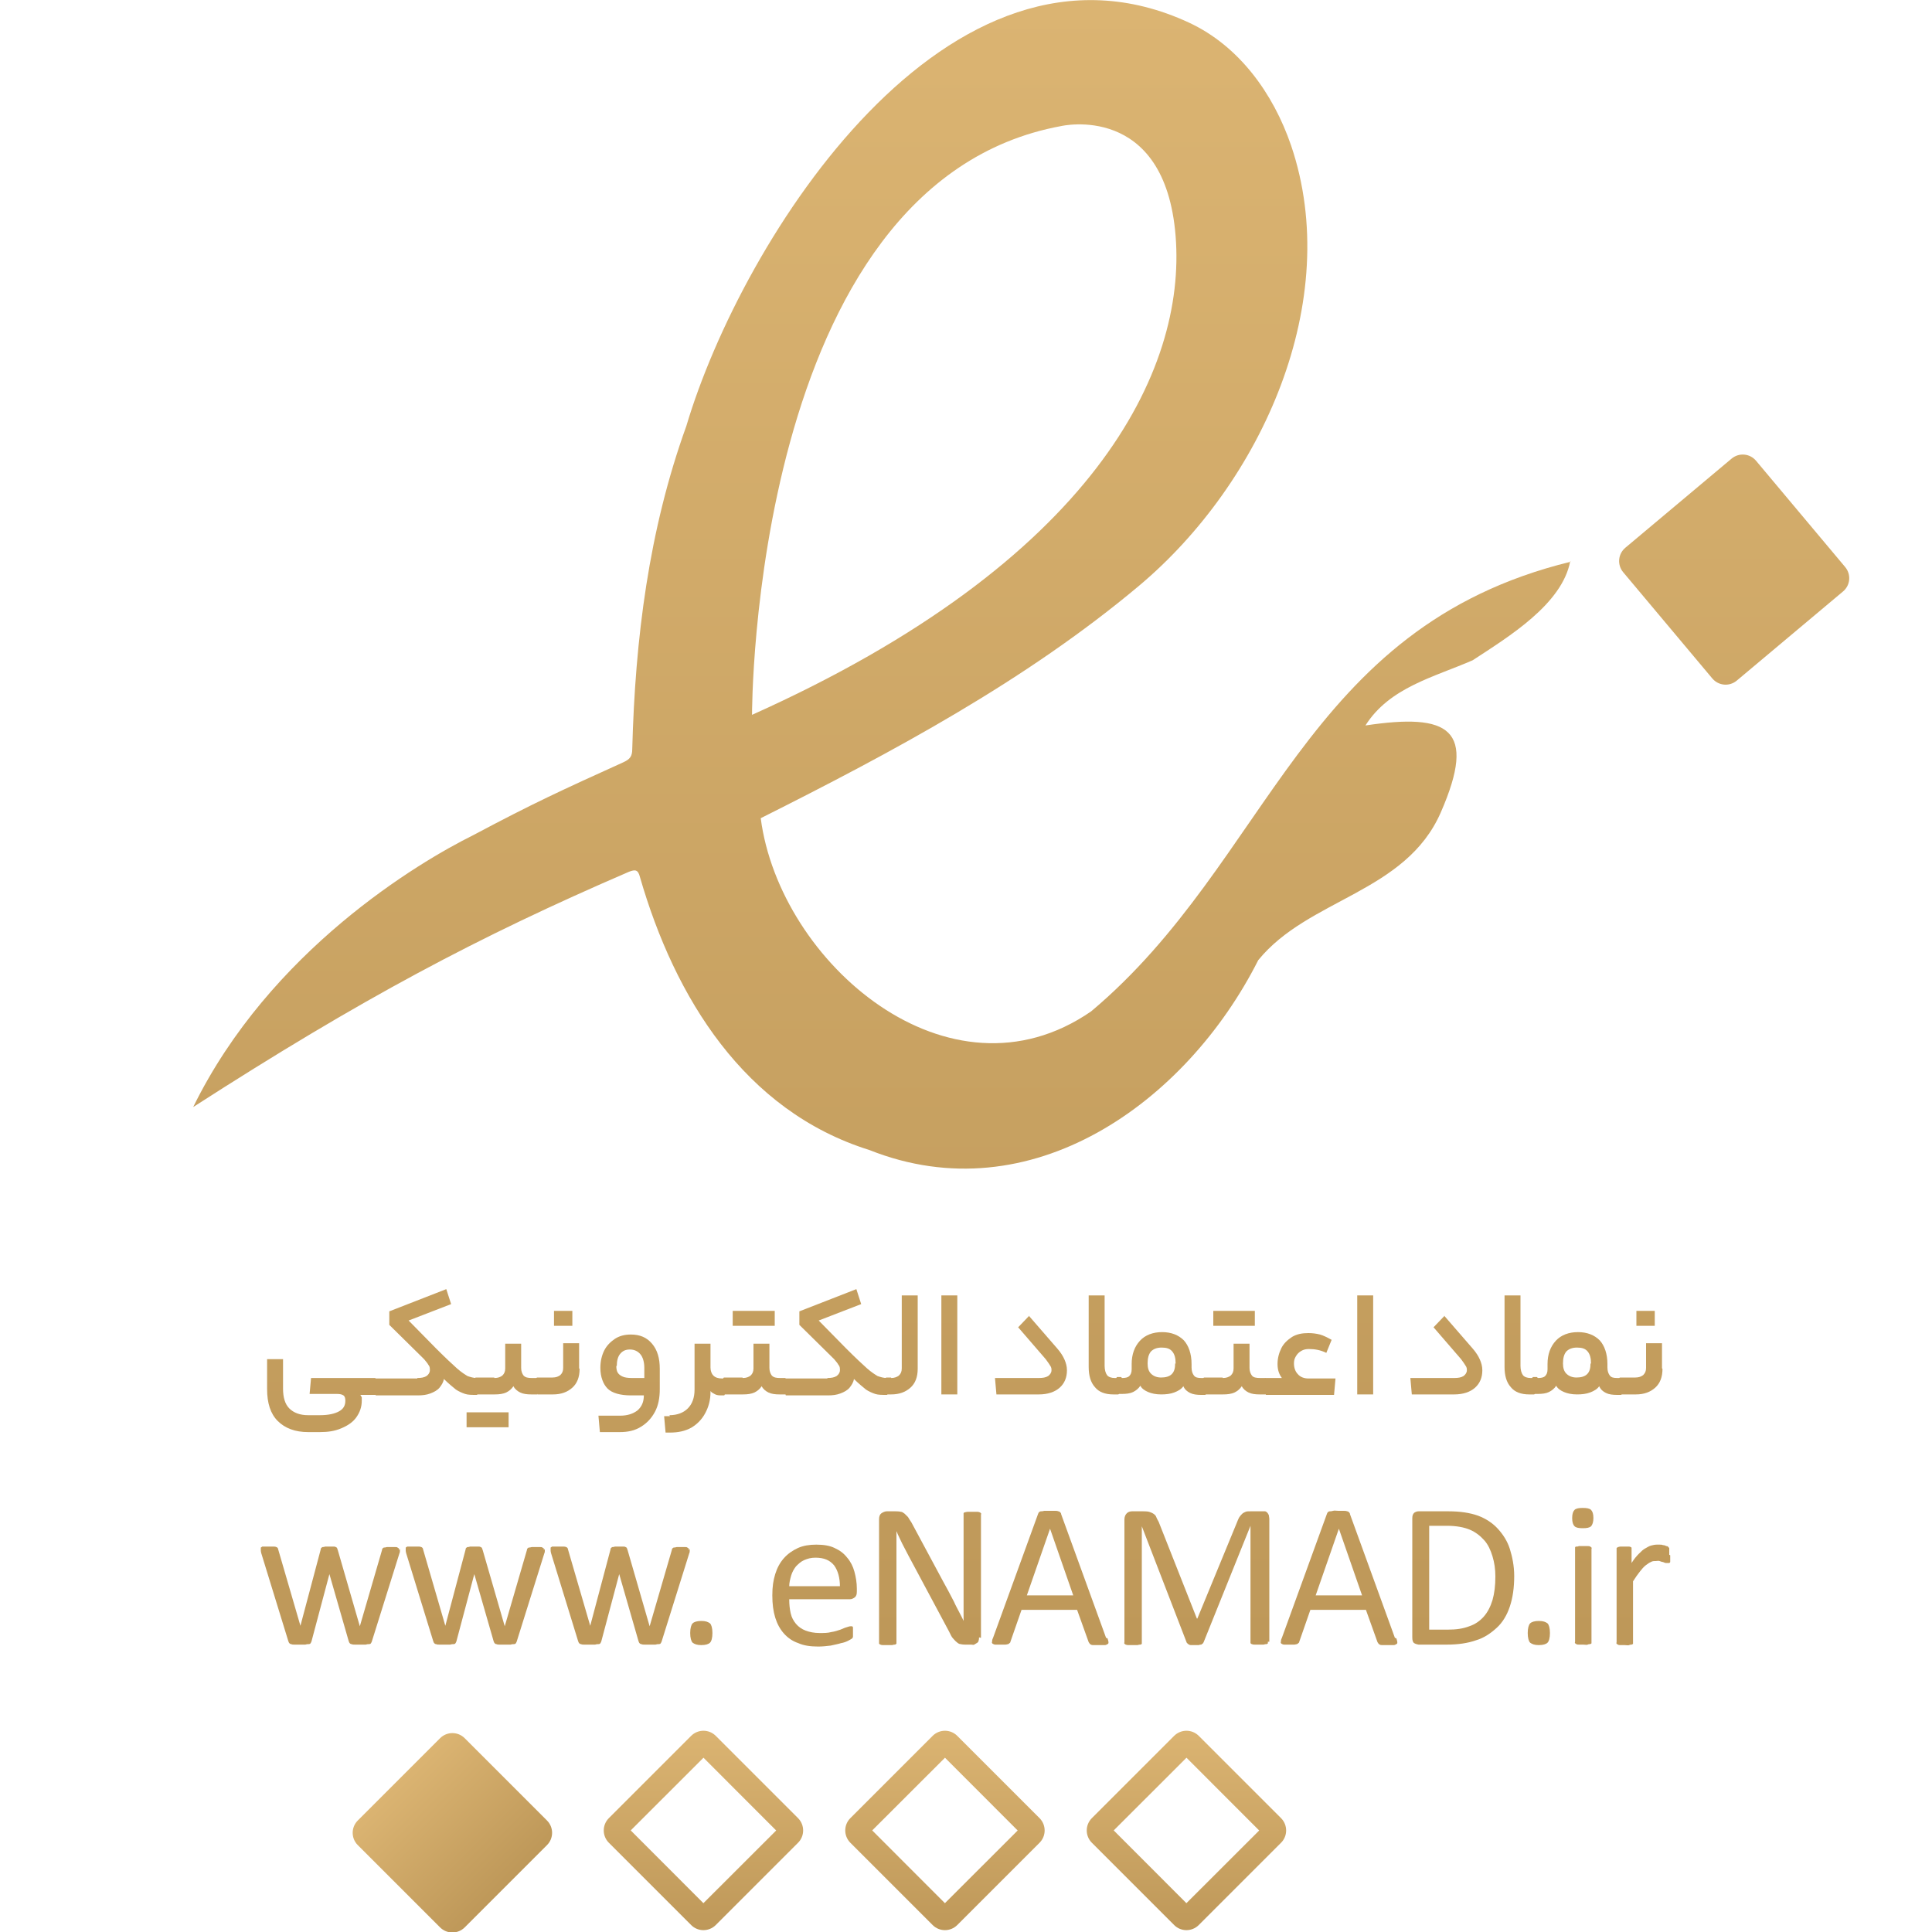 <svg xmlns="http://www.w3.org/2000/svg" width="48" height="48" viewBox="0 0 48 48" fill="none"><g clip-path="url(#clip0_147_337)"><path d="M39.024 13.956C32.34 15.588 31.584 21.372 27.108 25.128C23.58 27.564 19.368 23.916 18.9 20.328C22.176 18.684 25.476 16.92 28.296 14.556C31.356 11.988 33.384 7.464 32.076 3.612C31.632 2.316 30.78 1.14 29.544 0.564C23.58 -2.208 18.432 5.94 17.052 10.584C16.116 13.176 15.78 15.876 15.708 18.612C15.708 18.792 15.648 18.864 15.492 18.936C13.956 19.632 13.248 19.956 11.76 20.748C10.404 21.42 6.708 23.616 4.8 27.504C8.976 24.816 11.868 23.28 15.624 21.66C15.78 21.6 15.852 21.6 15.9 21.792C16.764 24.78 18.492 27.6 21.6 28.572C25.608 30.168 29.472 27.396 31.26 23.856C32.508 22.32 34.92 22.188 35.796 20.184C36.708 18.096 36 17.712 33.924 18.024C34.524 17.076 35.628 16.824 36.588 16.404C37.488 15.816 38.808 15.012 39.012 13.944L39.024 13.956ZM26.364 3.132C26.364 3.132 28.944 2.532 29.208 5.868C29.472 9.204 27.192 13.944 18.684 17.76C18.684 17.76 18.648 4.548 26.364 3.132Z" fill="url(#paint0_linear_147_337)"></path><path d="M40.382 13.608L43.02 11.395C43.204 11.241 43.475 11.264 43.629 11.448L45.842 14.087C45.996 14.271 45.973 14.541 45.789 14.695L43.15 16.909C42.966 17.063 42.696 17.039 42.541 16.855L40.328 14.217C40.174 14.033 40.198 13.762 40.382 13.608Z" fill="url(#paint1_linear_147_337)"></path><path d="M9.324 34.236C9.324 34.236 9.36 34.308 9.36 34.452C9.36 34.584 9.348 34.656 9.324 34.656H8.952C8.952 34.656 8.976 34.692 8.988 34.716C8.988 34.74 8.988 34.776 8.988 34.8C8.988 34.956 8.94 35.088 8.856 35.208C8.772 35.328 8.652 35.412 8.484 35.484C8.316 35.556 8.148 35.58 7.944 35.58H7.656C7.332 35.58 7.08 35.484 6.9 35.304C6.72 35.124 6.636 34.86 6.636 34.512V33.768H7.032V34.5C7.032 34.716 7.08 34.884 7.188 34.992C7.296 35.1 7.452 35.16 7.656 35.16H7.944C8.16 35.16 8.316 35.124 8.424 35.064C8.532 35.004 8.58 34.92 8.58 34.8C8.58 34.74 8.568 34.692 8.532 34.668C8.496 34.644 8.448 34.632 8.376 34.632H7.692L7.728 34.236H9.324Z" fill="url(#paint2_linear_147_337)"></path><path d="M10.368 34.236C10.464 34.236 10.536 34.224 10.596 34.188C10.644 34.152 10.68 34.104 10.68 34.044C10.68 33.996 10.68 33.948 10.644 33.912C10.62 33.864 10.584 33.828 10.536 33.768L9.672 32.916V32.58L11.088 32.028L11.208 32.4L10.152 32.808L10.836 33.504C11.064 33.732 11.244 33.9 11.352 33.996C11.46 34.092 11.556 34.152 11.616 34.188C11.688 34.212 11.76 34.236 11.844 34.236C11.868 34.236 11.88 34.308 11.88 34.452C11.88 34.584 11.868 34.656 11.844 34.656C11.724 34.656 11.628 34.656 11.556 34.632C11.484 34.608 11.4 34.572 11.328 34.524C11.256 34.464 11.148 34.38 11.028 34.26C11.016 34.344 10.968 34.416 10.92 34.476C10.872 34.536 10.788 34.584 10.692 34.62C10.596 34.656 10.5 34.668 10.38 34.668H9.336C9.336 34.668 9.3 34.596 9.3 34.464C9.3 34.38 9.3 34.32 9.3 34.296C9.3 34.272 9.312 34.248 9.324 34.248H10.368V34.236Z" fill="url(#paint3_linear_147_337)"></path><path d="M11.592 35.46V35.088H12.132V35.46H11.592ZM12.288 34.236C12.372 34.236 12.432 34.212 12.48 34.176C12.528 34.128 12.552 34.08 12.552 33.996V33.384H12.948V33.984C12.948 34.068 12.972 34.128 13.008 34.176C13.056 34.224 13.116 34.236 13.212 34.236H13.344C13.344 34.236 13.38 34.308 13.38 34.44C13.38 34.572 13.368 34.644 13.344 34.644H13.2C13.092 34.644 12.996 34.632 12.924 34.596C12.852 34.56 12.792 34.512 12.756 34.44C12.708 34.512 12.648 34.56 12.576 34.596C12.492 34.632 12.408 34.644 12.288 34.644H11.832C11.832 34.644 11.796 34.572 11.796 34.44C11.796 34.356 11.796 34.296 11.796 34.272C11.796 34.248 11.808 34.224 11.82 34.224H12.276L12.288 34.236ZM12.096 35.46V35.088H12.636V35.46H12.096Z" fill="url(#paint4_linear_147_337)"></path><path d="M14.4 34.008C14.4 34.212 14.34 34.368 14.22 34.476C14.1 34.584 13.944 34.644 13.74 34.644H13.356C13.356 34.644 13.32 34.572 13.32 34.44C13.32 34.356 13.32 34.296 13.32 34.272C13.32 34.248 13.332 34.224 13.344 34.224H13.728C13.812 34.224 13.872 34.2 13.92 34.164C13.968 34.116 13.992 34.068 13.992 33.984V33.372H14.388V33.996L14.4 34.008ZM13.764 32.94V32.568H14.22V32.94H13.764Z" fill="url(#paint5_linear_147_337)"></path><path d="M16.392 34.512C16.392 34.728 16.356 34.92 16.272 35.076C16.188 35.232 16.08 35.352 15.924 35.448C15.768 35.544 15.6 35.58 15.396 35.58H14.904L14.868 35.172H15.408C15.588 35.172 15.732 35.124 15.84 35.04C15.948 34.944 15.996 34.824 15.996 34.668H15.672C15.408 34.668 15.204 34.608 15.096 34.5C14.988 34.392 14.916 34.212 14.916 33.984C14.916 33.816 14.952 33.672 15.012 33.552C15.072 33.432 15.168 33.336 15.276 33.264C15.384 33.192 15.516 33.156 15.672 33.156C15.9 33.156 16.068 33.228 16.2 33.384C16.332 33.54 16.392 33.744 16.392 34.008V34.536V34.512ZM15.312 33.936C15.312 34.008 15.324 34.068 15.348 34.104C15.372 34.14 15.408 34.176 15.468 34.2C15.516 34.224 15.6 34.236 15.696 34.236H16.008V33.984C16.008 33.84 15.972 33.72 15.912 33.648C15.852 33.576 15.768 33.528 15.648 33.528C15.54 33.528 15.468 33.564 15.408 33.636C15.348 33.708 15.324 33.816 15.324 33.936H15.312Z" fill="url(#paint6_linear_147_337)"></path><path d="M16.632 35.16C16.824 35.16 16.98 35.1 17.088 34.992C17.196 34.884 17.256 34.728 17.256 34.524V33.384H17.652V33.972C17.652 34.056 17.676 34.128 17.724 34.176C17.772 34.224 17.844 34.248 17.94 34.248H17.988C17.988 34.248 18.024 34.32 18.024 34.464C18.024 34.596 18.012 34.668 17.988 34.668H17.94C17.88 34.668 17.82 34.668 17.772 34.644C17.724 34.62 17.676 34.596 17.652 34.56V34.584C17.652 34.788 17.604 34.956 17.52 35.112C17.436 35.268 17.316 35.388 17.172 35.472C17.016 35.556 16.848 35.592 16.644 35.592H16.536L16.5 35.184H16.644L16.632 35.16Z" fill="url(#paint7_linear_147_337)"></path><path d="M18.456 34.236C18.54 34.236 18.6 34.212 18.648 34.176C18.696 34.128 18.72 34.08 18.72 33.996V33.384H19.116V33.984C19.116 34.068 19.14 34.128 19.176 34.176C19.224 34.224 19.284 34.236 19.38 34.236H19.512C19.512 34.236 19.548 34.308 19.548 34.44C19.548 34.572 19.536 34.644 19.512 34.644H19.368C19.26 34.644 19.164 34.632 19.092 34.596C19.02 34.56 18.96 34.512 18.924 34.44C18.876 34.512 18.816 34.56 18.744 34.596C18.66 34.632 18.576 34.644 18.456 34.644H18C18 34.644 17.964 34.572 17.964 34.44C17.964 34.356 17.964 34.296 17.964 34.272C17.964 34.248 17.976 34.224 17.988 34.224H18.444L18.456 34.236ZM18.204 32.94V32.568H18.744V32.94H18.204ZM18.708 32.94V32.568H19.248V32.94H18.708Z" fill="url(#paint8_linear_147_337)"></path><path d="M20.556 34.236C20.652 34.236 20.724 34.224 20.784 34.188C20.832 34.152 20.868 34.104 20.868 34.044C20.868 33.996 20.868 33.948 20.832 33.912C20.808 33.864 20.772 33.828 20.724 33.768L19.86 32.916V32.58L21.276 32.028L21.396 32.4L20.34 32.808L21.024 33.504C21.252 33.732 21.432 33.9 21.54 33.996C21.648 34.092 21.744 34.152 21.804 34.188C21.876 34.212 21.948 34.236 22.032 34.236C22.056 34.236 22.068 34.308 22.068 34.452C22.068 34.584 22.056 34.656 22.032 34.656C21.912 34.656 21.816 34.656 21.744 34.632C21.672 34.608 21.588 34.572 21.516 34.524C21.444 34.464 21.336 34.38 21.216 34.26C21.204 34.344 21.156 34.416 21.108 34.476C21.06 34.536 20.976 34.584 20.88 34.62C20.784 34.656 20.688 34.668 20.568 34.668H19.524C19.524 34.668 19.488 34.596 19.488 34.464C19.488 34.38 19.488 34.32 19.488 34.296C19.488 34.272 19.5 34.248 19.512 34.248H20.556V34.236Z" fill="url(#paint9_linear_147_337)"></path><path d="M22.14 34.236C22.224 34.236 22.284 34.212 22.332 34.176C22.38 34.128 22.404 34.08 22.404 33.996V32.184H22.8V34.008C22.8 34.212 22.74 34.368 22.62 34.476C22.5 34.584 22.344 34.644 22.14 34.644H22.02C22.02 34.644 21.984 34.572 21.984 34.44C21.984 34.296 21.996 34.224 22.02 34.224H22.14V34.236Z" fill="url(#paint10_linear_147_337)"></path><path d="M23.388 32.184H23.784V34.644H23.388V32.184Z" fill="url(#paint11_linear_147_337)"></path><path d="M25.56 32.688L26.268 33.504C26.352 33.6 26.412 33.696 26.448 33.78C26.484 33.864 26.508 33.948 26.508 34.044C26.508 34.224 26.448 34.368 26.328 34.476C26.208 34.584 26.028 34.644 25.812 34.644H24.756L24.72 34.236H25.812C25.908 34.236 25.98 34.224 26.04 34.188C26.088 34.152 26.124 34.104 26.124 34.044C26.124 34.008 26.124 33.972 26.088 33.924C26.064 33.888 26.028 33.828 25.98 33.768L25.296 32.976L25.572 32.688H25.56Z" fill="url(#paint12_linear_147_337)"></path><path d="M27.78 34.236C27.78 34.236 27.804 34.248 27.804 34.272C27.804 34.296 27.804 34.356 27.804 34.44C27.804 34.524 27.804 34.572 27.804 34.608C27.804 34.632 27.792 34.644 27.78 34.644H27.66C27.456 34.644 27.3 34.584 27.204 34.464C27.096 34.344 27.048 34.176 27.048 33.96V32.184H27.444V33.936C27.444 34.032 27.468 34.116 27.504 34.164C27.54 34.212 27.612 34.236 27.696 34.236H27.792H27.78Z" fill="url(#paint13_linear_147_337)"></path><path d="M27.876 34.236C27.96 34.236 28.02 34.224 28.056 34.188C28.092 34.152 28.116 34.104 28.116 34.02V33.888C28.116 33.648 28.188 33.456 28.32 33.312C28.452 33.168 28.644 33.096 28.872 33.096C29.1 33.096 29.28 33.168 29.412 33.3C29.532 33.432 29.604 33.636 29.604 33.888V33.972C29.604 34.068 29.628 34.128 29.664 34.176C29.7 34.224 29.76 34.236 29.844 34.236H29.94C29.94 34.236 29.976 34.308 29.976 34.452C29.976 34.584 29.964 34.656 29.94 34.656H29.844C29.736 34.656 29.64 34.644 29.568 34.608C29.496 34.572 29.436 34.524 29.4 34.44C29.352 34.512 29.268 34.56 29.172 34.596C29.076 34.632 28.968 34.644 28.848 34.644C28.716 34.644 28.608 34.62 28.524 34.584C28.44 34.548 28.368 34.5 28.332 34.428C28.284 34.5 28.224 34.548 28.152 34.584C28.08 34.62 27.984 34.632 27.864 34.632H27.768C27.768 34.632 27.732 34.56 27.732 34.428C27.732 34.344 27.732 34.284 27.732 34.26C27.732 34.236 27.744 34.212 27.756 34.212H27.852L27.876 34.236ZM29.208 33.876C29.208 33.744 29.184 33.648 29.124 33.576C29.064 33.504 28.98 33.48 28.86 33.48C28.74 33.48 28.656 33.516 28.596 33.576C28.536 33.648 28.512 33.744 28.512 33.876C28.512 33.984 28.536 34.068 28.596 34.128C28.656 34.188 28.74 34.224 28.848 34.224C28.956 34.224 29.052 34.2 29.112 34.14C29.172 34.08 29.196 33.996 29.196 33.876H29.208Z" fill="url(#paint14_linear_147_337)"></path><path d="M30.384 34.236C30.468 34.236 30.528 34.212 30.576 34.176C30.624 34.128 30.648 34.08 30.648 33.996V33.384H31.044V33.984C31.044 34.068 31.068 34.128 31.104 34.176C31.14 34.224 31.212 34.236 31.308 34.236H31.44C31.44 34.236 31.476 34.308 31.476 34.44C31.476 34.572 31.464 34.644 31.44 34.644H31.296C31.188 34.644 31.092 34.632 31.02 34.596C30.948 34.56 30.888 34.512 30.852 34.44C30.804 34.512 30.744 34.56 30.672 34.596C30.588 34.632 30.504 34.644 30.384 34.644H29.928C29.928 34.644 29.892 34.572 29.892 34.44C29.892 34.356 29.892 34.296 29.892 34.272C29.892 34.248 29.904 34.224 29.916 34.224H30.372L30.384 34.236ZM30.144 32.94V32.568H30.684V32.94H30.144ZM30.636 32.94V32.568H31.176V32.94H30.636Z" fill="url(#paint15_linear_147_337)"></path><path d="M31.848 34.236C31.776 34.14 31.74 34.032 31.74 33.888C31.74 33.744 31.776 33.612 31.836 33.492C31.896 33.372 31.992 33.288 32.1 33.216C32.22 33.144 32.352 33.12 32.508 33.12C32.604 33.12 32.7 33.132 32.796 33.156C32.88 33.18 32.976 33.228 33.084 33.288L32.952 33.612C32.808 33.54 32.664 33.516 32.52 33.516C32.448 33.516 32.388 33.528 32.328 33.564C32.268 33.6 32.232 33.636 32.196 33.696C32.16 33.756 32.148 33.804 32.148 33.876C32.148 33.984 32.184 34.08 32.244 34.14C32.304 34.212 32.4 34.248 32.508 34.248H33.18L33.144 34.656H31.452C31.452 34.656 31.416 34.584 31.416 34.452C31.416 34.368 31.416 34.308 31.416 34.284C31.416 34.26 31.428 34.236 31.44 34.236H31.848Z" fill="url(#paint16_linear_147_337)"></path><path d="M33.72 32.184H34.116V34.644H33.72V32.184Z" fill="url(#paint17_linear_147_337)"></path><path d="M35.88 32.688L36.588 33.504C36.672 33.6 36.732 33.696 36.768 33.78C36.804 33.864 36.828 33.948 36.828 34.044C36.828 34.224 36.768 34.368 36.648 34.476C36.528 34.584 36.348 34.644 36.132 34.644H35.076L35.04 34.236H36.132C36.228 34.236 36.3 34.224 36.36 34.188C36.408 34.152 36.444 34.104 36.444 34.044C36.444 34.008 36.444 33.972 36.408 33.924C36.384 33.888 36.348 33.828 36.3 33.768L35.616 32.976L35.892 32.688H35.88Z" fill="url(#paint18_linear_147_337)"></path><path d="M38.112 34.236C38.112 34.236 38.136 34.248 38.136 34.272C38.136 34.296 38.136 34.356 38.136 34.44C38.136 34.524 38.136 34.572 38.136 34.608C38.136 34.632 38.124 34.644 38.112 34.644H37.992C37.788 34.644 37.632 34.584 37.536 34.464C37.428 34.344 37.38 34.176 37.38 33.96V32.184H37.776V33.936C37.776 34.032 37.8 34.116 37.836 34.164C37.872 34.212 37.944 34.236 38.028 34.236H38.124H38.112Z" fill="url(#paint19_linear_147_337)"></path><path d="M38.208 34.236C38.292 34.236 38.352 34.224 38.388 34.188C38.424 34.152 38.448 34.104 38.448 34.02V33.888C38.448 33.648 38.52 33.456 38.652 33.312C38.784 33.168 38.976 33.096 39.204 33.096C39.432 33.096 39.612 33.168 39.744 33.3C39.864 33.432 39.936 33.636 39.936 33.888V33.972C39.936 34.068 39.96 34.128 39.996 34.176C40.032 34.224 40.092 34.236 40.176 34.236H40.272C40.272 34.236 40.308 34.308 40.308 34.452C40.308 34.584 40.296 34.656 40.272 34.656H40.176C40.068 34.656 39.972 34.644 39.9 34.608C39.828 34.572 39.768 34.524 39.732 34.44C39.684 34.512 39.6 34.56 39.504 34.596C39.408 34.632 39.3 34.644 39.18 34.644C39.048 34.644 38.94 34.62 38.856 34.584C38.772 34.548 38.7 34.5 38.664 34.428C38.616 34.5 38.556 34.548 38.484 34.584C38.412 34.62 38.316 34.632 38.196 34.632H38.1C38.1 34.632 38.064 34.56 38.064 34.428C38.064 34.344 38.064 34.284 38.064 34.26C38.064 34.236 38.076 34.212 38.088 34.212H38.184L38.208 34.236ZM39.528 33.876C39.528 33.744 39.504 33.648 39.444 33.576C39.384 33.504 39.3 33.48 39.18 33.48C39.06 33.48 38.976 33.516 38.916 33.576C38.856 33.648 38.832 33.744 38.832 33.876C38.832 33.984 38.856 34.068 38.916 34.128C38.976 34.188 39.06 34.224 39.168 34.224C39.276 34.224 39.372 34.2 39.432 34.14C39.492 34.08 39.516 33.996 39.516 33.876H39.528Z" fill="url(#paint20_linear_147_337)"></path><path d="M41.304 34.008C41.304 34.212 41.244 34.368 41.124 34.476C41.004 34.584 40.848 34.644 40.644 34.644H40.26C40.26 34.644 40.224 34.572 40.224 34.44C40.224 34.356 40.224 34.296 40.224 34.272C40.224 34.248 40.236 34.224 40.248 34.224H40.632C40.716 34.224 40.776 34.2 40.824 34.164C40.872 34.116 40.896 34.068 40.896 33.984V33.372H41.292V33.996L41.304 34.008ZM40.656 32.94V32.568H41.112V32.94H40.656Z" fill="url(#paint21_linear_147_337)"></path><path d="M9.936 38.484C9.936 38.484 9.936 38.508 9.936 38.532C9.936 38.556 9.936 38.568 9.924 38.592L9.24 40.776C9.24 40.776 9.228 40.812 9.216 40.824C9.216 40.836 9.192 40.848 9.168 40.848C9.144 40.848 9.12 40.848 9.084 40.86C9.048 40.86 9.012 40.86 8.952 40.86C8.892 40.86 8.856 40.86 8.82 40.86C8.784 40.86 8.76 40.86 8.736 40.848C8.712 40.848 8.7 40.836 8.688 40.824C8.676 40.812 8.676 40.8 8.664 40.776L8.184 39.108L7.74 40.776C7.74 40.776 7.728 40.812 7.716 40.824C7.716 40.836 7.692 40.848 7.668 40.848C7.644 40.848 7.62 40.848 7.584 40.86C7.548 40.86 7.5 40.86 7.452 40.86C7.404 40.86 7.356 40.86 7.32 40.86C7.284 40.86 7.26 40.86 7.236 40.848C7.212 40.848 7.2 40.836 7.188 40.824C7.176 40.812 7.176 40.8 7.164 40.776L6.492 38.592C6.492 38.592 6.48 38.544 6.48 38.532C6.48 38.52 6.48 38.496 6.48 38.484C6.48 38.472 6.48 38.46 6.48 38.448C6.48 38.448 6.504 38.436 6.516 38.424C6.528 38.424 6.552 38.424 6.576 38.424C6.6 38.424 6.636 38.424 6.672 38.424C6.72 38.424 6.756 38.424 6.792 38.424C6.816 38.424 6.84 38.424 6.864 38.436C6.876 38.436 6.888 38.448 6.9 38.46C6.9 38.46 6.912 38.484 6.912 38.496L7.464 40.392L7.968 38.496C7.968 38.496 7.968 38.472 7.98 38.46C7.98 38.46 8.004 38.436 8.016 38.436C8.028 38.436 8.052 38.436 8.076 38.424C8.1 38.424 8.136 38.424 8.184 38.424C8.232 38.424 8.256 38.424 8.28 38.424C8.304 38.424 8.328 38.424 8.34 38.436C8.352 38.436 8.364 38.448 8.376 38.46C8.376 38.46 8.376 38.484 8.388 38.496L8.94 40.404L9.492 38.508C9.492 38.508 9.492 38.484 9.504 38.472C9.504 38.472 9.528 38.448 9.54 38.448C9.552 38.448 9.576 38.448 9.612 38.436C9.636 38.436 9.672 38.436 9.72 38.436C9.756 38.436 9.792 38.436 9.816 38.436C9.84 38.436 9.864 38.436 9.876 38.448C9.888 38.46 9.9 38.46 9.912 38.472C9.912 38.472 9.912 38.496 9.912 38.508L9.936 38.484Z" fill="url(#paint22_linear_147_337)"></path><path d="M13.536 38.484C13.536 38.484 13.536 38.508 13.536 38.532C13.536 38.556 13.536 38.568 13.524 38.592L12.84 40.776C12.84 40.776 12.828 40.812 12.816 40.824C12.816 40.836 12.792 40.848 12.768 40.848C12.744 40.848 12.72 40.848 12.684 40.86C12.648 40.86 12.612 40.86 12.552 40.86C12.492 40.86 12.456 40.86 12.42 40.86C12.384 40.86 12.36 40.86 12.336 40.848C12.312 40.848 12.3 40.836 12.288 40.824C12.276 40.812 12.276 40.8 12.264 40.776L11.784 39.108L11.34 40.776C11.34 40.776 11.328 40.812 11.316 40.824C11.316 40.836 11.292 40.848 11.268 40.848C11.244 40.848 11.22 40.848 11.184 40.86C11.148 40.86 11.1 40.86 11.052 40.86C11.004 40.86 10.956 40.86 10.92 40.86C10.884 40.86 10.86 40.86 10.836 40.848C10.812 40.848 10.8 40.836 10.788 40.824C10.776 40.812 10.776 40.8 10.764 40.776L10.092 38.592C10.092 38.592 10.08 38.544 10.08 38.532C10.08 38.52 10.08 38.496 10.08 38.484C10.08 38.472 10.08 38.46 10.08 38.448C10.08 38.448 10.104 38.436 10.116 38.424C10.128 38.424 10.152 38.424 10.176 38.424C10.2 38.424 10.236 38.424 10.272 38.424C10.32 38.424 10.356 38.424 10.392 38.424C10.416 38.424 10.44 38.424 10.464 38.436C10.476 38.436 10.488 38.448 10.5 38.46C10.5 38.46 10.512 38.484 10.512 38.496L11.064 40.392L11.568 38.496C11.568 38.496 11.568 38.472 11.58 38.46C11.58 38.46 11.604 38.436 11.616 38.436C11.628 38.436 11.652 38.436 11.676 38.424C11.7 38.424 11.736 38.424 11.784 38.424C11.832 38.424 11.856 38.424 11.88 38.424C11.904 38.424 11.928 38.424 11.94 38.436C11.952 38.436 11.964 38.448 11.976 38.46C11.976 38.46 11.976 38.484 11.988 38.496L12.54 40.404L13.092 38.508C13.092 38.508 13.092 38.484 13.104 38.472C13.104 38.472 13.128 38.448 13.14 38.448C13.152 38.448 13.176 38.448 13.212 38.436C13.236 38.436 13.272 38.436 13.32 38.436C13.356 38.436 13.392 38.436 13.416 38.436C13.44 38.436 13.464 38.436 13.476 38.448C13.488 38.46 13.5 38.46 13.512 38.472C13.512 38.472 13.512 38.496 13.512 38.508L13.536 38.484Z" fill="url(#paint23_linear_147_337)"></path><path d="M17.136 38.484C17.136 38.484 17.136 38.508 17.136 38.532C17.136 38.556 17.136 38.568 17.124 38.592L16.44 40.776C16.44 40.776 16.428 40.812 16.416 40.824C16.416 40.836 16.392 40.848 16.368 40.848C16.344 40.848 16.32 40.848 16.284 40.86C16.248 40.86 16.212 40.86 16.152 40.86C16.092 40.86 16.056 40.86 16.02 40.86C15.984 40.86 15.96 40.86 15.936 40.848C15.912 40.848 15.9 40.836 15.888 40.824C15.876 40.812 15.876 40.8 15.864 40.776L15.384 39.108L14.94 40.776C14.94 40.776 14.928 40.812 14.916 40.824C14.916 40.836 14.892 40.848 14.868 40.848C14.844 40.848 14.82 40.848 14.784 40.86C14.748 40.86 14.7 40.86 14.652 40.86C14.604 40.86 14.556 40.86 14.52 40.86C14.484 40.86 14.46 40.86 14.436 40.848C14.412 40.848 14.4 40.836 14.388 40.824C14.376 40.812 14.376 40.8 14.364 40.776L13.692 38.592C13.692 38.592 13.68 38.544 13.68 38.532C13.68 38.52 13.68 38.496 13.68 38.484C13.68 38.472 13.68 38.46 13.68 38.448C13.68 38.448 13.704 38.436 13.716 38.424C13.728 38.424 13.752 38.424 13.776 38.424C13.8 38.424 13.836 38.424 13.872 38.424C13.92 38.424 13.956 38.424 13.992 38.424C14.016 38.424 14.04 38.424 14.064 38.436C14.076 38.436 14.088 38.448 14.1 38.46C14.1 38.46 14.112 38.484 14.112 38.496L14.664 40.392L15.168 38.496C15.168 38.496 15.168 38.472 15.18 38.46C15.18 38.46 15.204 38.436 15.216 38.436C15.228 38.436 15.252 38.436 15.276 38.424C15.3 38.424 15.336 38.424 15.384 38.424C15.432 38.424 15.456 38.424 15.48 38.424C15.504 38.424 15.528 38.424 15.54 38.436C15.552 38.436 15.564 38.448 15.576 38.46C15.576 38.46 15.576 38.484 15.588 38.496L16.14 40.404L16.692 38.508C16.692 38.508 16.692 38.484 16.704 38.472C16.704 38.472 16.728 38.448 16.74 38.448C16.752 38.448 16.776 38.448 16.812 38.436C16.836 38.436 16.872 38.436 16.92 38.436C16.956 38.436 16.992 38.436 17.016 38.436C17.04 38.436 17.064 38.436 17.076 38.448C17.088 38.46 17.1 38.46 17.112 38.472C17.112 38.472 17.112 38.496 17.112 38.508L17.136 38.484Z" fill="url(#paint24_linear_147_337)"></path><path d="M17.7 40.572C17.7 40.692 17.676 40.776 17.64 40.812C17.604 40.848 17.532 40.872 17.424 40.872C17.316 40.872 17.256 40.848 17.208 40.812C17.172 40.776 17.148 40.692 17.148 40.572C17.148 40.452 17.172 40.368 17.208 40.332C17.244 40.296 17.316 40.272 17.424 40.272C17.532 40.272 17.592 40.296 17.64 40.332C17.676 40.368 17.7 40.452 17.7 40.572Z" fill="url(#paint25_linear_147_337)"></path><path d="M21.288 39.54C21.288 39.612 21.276 39.648 21.24 39.684C21.204 39.708 21.168 39.732 21.12 39.732H19.608C19.608 39.864 19.62 39.972 19.644 40.08C19.668 40.188 19.716 40.272 19.776 40.344C19.836 40.416 19.92 40.476 20.016 40.512C20.112 40.548 20.232 40.572 20.364 40.572C20.472 40.572 20.568 40.572 20.652 40.548C20.736 40.536 20.808 40.512 20.88 40.488C20.94 40.464 20.988 40.44 21.036 40.428C21.072 40.416 21.108 40.404 21.132 40.404C21.132 40.404 21.156 40.404 21.168 40.404C21.18 40.404 21.18 40.416 21.192 40.428C21.192 40.428 21.192 40.452 21.192 40.476C21.192 40.5 21.192 40.524 21.192 40.548C21.192 40.572 21.192 40.584 21.192 40.608C21.192 40.632 21.192 40.644 21.192 40.656C21.192 40.668 21.192 40.68 21.18 40.692C21.18 40.692 21.168 40.716 21.156 40.716C21.156 40.716 21.12 40.74 21.072 40.764C21.024 40.788 20.964 40.812 20.892 40.824C20.82 40.848 20.736 40.86 20.64 40.884C20.544 40.896 20.436 40.908 20.328 40.908C20.136 40.908 19.968 40.884 19.836 40.824C19.692 40.776 19.572 40.692 19.476 40.584C19.38 40.476 19.308 40.344 19.26 40.188C19.212 40.032 19.188 39.852 19.188 39.636C19.188 39.42 19.212 39.264 19.26 39.108C19.308 38.952 19.38 38.82 19.476 38.712C19.572 38.604 19.692 38.52 19.824 38.46C19.956 38.4 20.112 38.376 20.28 38.376C20.46 38.376 20.616 38.4 20.736 38.46C20.868 38.52 20.964 38.592 21.048 38.7C21.132 38.796 21.192 38.916 21.228 39.048C21.264 39.18 21.288 39.324 21.288 39.468V39.54ZM20.868 39.42C20.868 39.204 20.82 39.024 20.724 38.892C20.616 38.76 20.472 38.7 20.256 38.7C20.148 38.7 20.064 38.724 19.98 38.76C19.896 38.796 19.836 38.856 19.776 38.916C19.728 38.976 19.68 39.06 19.656 39.144C19.632 39.228 19.608 39.324 19.608 39.408H20.868V39.42Z" fill="url(#paint26_linear_147_337)"></path><path d="M24.324 40.68C24.324 40.68 24.324 40.74 24.312 40.764C24.312 40.788 24.288 40.812 24.264 40.824C24.24 40.836 24.228 40.848 24.204 40.86C24.18 40.872 24.156 40.86 24.132 40.86H23.988C23.988 40.86 23.904 40.86 23.868 40.848C23.832 40.848 23.796 40.824 23.772 40.8C23.736 40.776 23.712 40.74 23.676 40.704C23.64 40.668 23.616 40.608 23.58 40.536L22.572 38.652C22.524 38.556 22.464 38.448 22.416 38.352C22.368 38.244 22.308 38.136 22.272 38.04C22.272 38.16 22.272 38.292 22.272 38.412C22.272 38.544 22.272 38.664 22.272 38.796V40.8C22.272 40.8 22.272 40.824 22.272 40.836C22.272 40.836 22.248 40.86 22.236 40.86C22.224 40.86 22.2 40.86 22.164 40.872C22.14 40.872 22.104 40.872 22.056 40.872C22.008 40.872 21.972 40.872 21.948 40.872C21.924 40.872 21.9 40.872 21.876 40.86C21.864 40.86 21.852 40.848 21.84 40.836C21.84 40.836 21.84 40.812 21.84 40.8V37.74C21.84 37.668 21.864 37.62 21.9 37.596C21.936 37.572 21.984 37.548 22.032 37.548H22.248C22.248 37.548 22.344 37.548 22.38 37.56C22.416 37.56 22.44 37.584 22.476 37.608C22.5 37.632 22.524 37.656 22.56 37.692C22.584 37.728 22.608 37.776 22.644 37.824L23.424 39.276C23.472 39.36 23.52 39.456 23.568 39.54C23.616 39.624 23.652 39.708 23.7 39.792C23.736 39.876 23.784 39.96 23.82 40.032C23.856 40.104 23.904 40.188 23.94 40.272C23.94 40.14 23.94 39.996 23.94 39.852C23.94 39.708 23.94 39.564 23.94 39.432V37.632C23.94 37.632 23.94 37.608 23.94 37.596C23.94 37.584 23.964 37.572 23.976 37.572C23.988 37.572 24.012 37.56 24.048 37.56C24.072 37.56 24.108 37.56 24.156 37.56C24.192 37.56 24.228 37.56 24.264 37.56C24.288 37.56 24.312 37.56 24.336 37.572C24.348 37.572 24.36 37.584 24.372 37.596C24.384 37.608 24.372 37.62 24.372 37.632V40.692L24.324 40.68Z" fill="url(#paint27_linear_147_337)"></path><path d="M27.516 40.704C27.516 40.704 27.54 40.776 27.54 40.8C27.54 40.824 27.54 40.836 27.516 40.848C27.492 40.86 27.48 40.872 27.444 40.872C27.408 40.872 27.372 40.872 27.312 40.872C27.252 40.872 27.216 40.872 27.18 40.872C27.144 40.872 27.12 40.872 27.108 40.86C27.096 40.86 27.084 40.848 27.072 40.836C27.072 40.836 27.06 40.812 27.048 40.8L26.76 39.996H25.38L25.104 40.788C25.104 40.788 25.104 40.812 25.08 40.824C25.08 40.824 25.056 40.848 25.044 40.848C25.032 40.848 25.008 40.86 24.972 40.86C24.936 40.86 24.9 40.86 24.852 40.86C24.804 40.86 24.768 40.86 24.732 40.86C24.696 40.86 24.684 40.848 24.66 40.836C24.648 40.824 24.636 40.812 24.648 40.788C24.648 40.764 24.648 40.74 24.672 40.692L25.788 37.62C25.788 37.62 25.8 37.584 25.812 37.572C25.812 37.572 25.836 37.548 25.86 37.548C25.884 37.548 25.908 37.548 25.944 37.536C25.98 37.536 26.016 37.536 26.076 37.536C26.136 37.536 26.172 37.536 26.208 37.536C26.244 37.536 26.268 37.536 26.292 37.548C26.316 37.548 26.328 37.56 26.34 37.572C26.352 37.584 26.364 37.596 26.364 37.62L27.48 40.692L27.516 40.704ZM26.088 37.98L25.512 39.636H26.664L26.088 37.98Z" fill="url(#paint28_linear_147_337)"></path><path d="M31.5 40.788C31.5 40.788 31.5 40.812 31.5 40.824C31.5 40.836 31.476 40.848 31.464 40.848C31.452 40.848 31.428 40.848 31.392 40.86C31.368 40.86 31.332 40.86 31.284 40.86C31.248 40.86 31.212 40.86 31.176 40.86C31.152 40.86 31.128 40.86 31.104 40.848C31.092 40.848 31.08 40.836 31.068 40.824C31.068 40.824 31.068 40.8 31.068 40.788V37.908L29.904 40.8C29.904 40.8 29.892 40.824 29.88 40.836C29.88 40.836 29.856 40.848 29.844 40.86C29.832 40.86 29.808 40.86 29.784 40.872C29.76 40.872 29.724 40.872 29.7 40.872C29.664 40.872 29.628 40.872 29.604 40.872C29.58 40.872 29.556 40.872 29.544 40.86C29.532 40.848 29.508 40.848 29.508 40.836C29.508 40.836 29.496 40.824 29.484 40.812L28.368 37.92V40.8C28.368 40.8 28.368 40.824 28.368 40.836C28.368 40.848 28.344 40.86 28.332 40.86C28.32 40.86 28.296 40.86 28.26 40.872C28.236 40.872 28.2 40.872 28.152 40.872C28.104 40.872 28.08 40.872 28.044 40.872C28.02 40.872 27.996 40.872 27.972 40.86C27.96 40.86 27.948 40.848 27.936 40.836C27.924 40.824 27.936 40.812 27.936 40.8V37.752C27.936 37.68 27.96 37.632 27.996 37.596C28.032 37.56 28.08 37.548 28.128 37.548H28.404C28.404 37.548 28.512 37.548 28.548 37.56C28.584 37.572 28.62 37.584 28.656 37.608C28.692 37.632 28.716 37.656 28.728 37.692C28.74 37.728 28.764 37.764 28.788 37.812L29.736 40.212H29.748L30.732 37.824C30.732 37.824 30.768 37.728 30.792 37.692C30.816 37.656 30.84 37.632 30.864 37.608C30.888 37.584 30.924 37.572 30.948 37.56C30.972 37.548 31.02 37.548 31.068 37.548H31.356C31.356 37.548 31.404 37.548 31.428 37.548C31.452 37.548 31.476 37.572 31.488 37.584C31.5 37.596 31.512 37.62 31.524 37.644C31.524 37.668 31.536 37.704 31.536 37.74V40.788H31.5Z" fill="url(#paint29_linear_147_337)"></path><path d="M34.692 40.704C34.692 40.704 34.716 40.776 34.716 40.8C34.716 40.824 34.716 40.836 34.692 40.848C34.668 40.86 34.656 40.872 34.62 40.872C34.584 40.872 34.548 40.872 34.488 40.872C34.428 40.872 34.392 40.872 34.356 40.872C34.32 40.872 34.296 40.872 34.284 40.86C34.272 40.86 34.26 40.848 34.248 40.836C34.248 40.836 34.236 40.812 34.224 40.8L33.936 39.996H32.556L32.28 40.788C32.28 40.788 32.28 40.812 32.256 40.824C32.256 40.824 32.232 40.848 32.22 40.848C32.208 40.848 32.184 40.86 32.148 40.86C32.112 40.86 32.076 40.86 32.028 40.86C31.98 40.86 31.944 40.86 31.908 40.86C31.872 40.86 31.86 40.848 31.836 40.836C31.824 40.824 31.812 40.812 31.824 40.788C31.824 40.764 31.824 40.74 31.848 40.692L32.964 37.62C32.964 37.62 32.976 37.584 32.988 37.572C32.988 37.572 33.012 37.548 33.036 37.548C33.06 37.548 33.084 37.548 33.12 37.536C33.156 37.524 33.192 37.536 33.252 37.536C33.312 37.536 33.348 37.536 33.384 37.536C33.42 37.536 33.444 37.536 33.468 37.548C33.492 37.548 33.504 37.56 33.516 37.572C33.528 37.584 33.54 37.596 33.54 37.62L34.656 40.692L34.692 40.704ZM33.264 37.98L32.688 39.636H33.84L33.264 37.98Z" fill="url(#paint30_linear_147_337)"></path><path d="M37.62 39.156C37.62 39.444 37.584 39.696 37.512 39.912C37.44 40.128 37.332 40.308 37.188 40.44C37.044 40.572 36.876 40.692 36.672 40.752C36.468 40.824 36.228 40.86 35.94 40.86H35.244C35.244 40.86 35.172 40.848 35.136 40.824C35.1 40.8 35.088 40.752 35.088 40.68V37.728C35.088 37.656 35.1 37.62 35.136 37.584C35.172 37.56 35.208 37.548 35.244 37.548H35.988C36.276 37.548 36.516 37.584 36.72 37.656C36.912 37.728 37.08 37.836 37.212 37.98C37.344 38.124 37.452 38.292 37.512 38.484C37.572 38.676 37.62 38.904 37.62 39.156ZM37.152 39.168C37.152 38.988 37.128 38.82 37.08 38.664C37.032 38.508 36.972 38.376 36.876 38.268C36.78 38.16 36.66 38.064 36.516 38.004C36.372 37.944 36.18 37.908 35.952 37.908H35.508V40.488H35.964C36.18 40.488 36.348 40.464 36.504 40.404C36.648 40.356 36.768 40.272 36.864 40.164C36.96 40.056 37.032 39.912 37.08 39.756C37.128 39.588 37.152 39.396 37.152 39.168Z" fill="url(#paint31_linear_147_337)"></path><path d="M38.508 40.572C38.508 40.692 38.484 40.776 38.448 40.812C38.412 40.848 38.34 40.872 38.232 40.872C38.124 40.872 38.064 40.848 38.016 40.812C37.98 40.776 37.956 40.692 37.956 40.572C37.956 40.452 37.98 40.368 38.016 40.332C38.052 40.296 38.124 40.272 38.232 40.272C38.34 40.272 38.4 40.296 38.448 40.332C38.484 40.368 38.508 40.452 38.508 40.572Z" fill="url(#paint32_linear_147_337)"></path><path d="M39.588 37.716C39.588 37.812 39.564 37.884 39.528 37.92C39.492 37.956 39.42 37.968 39.324 37.968C39.228 37.968 39.156 37.956 39.12 37.92C39.084 37.884 39.06 37.824 39.06 37.716C39.06 37.608 39.084 37.548 39.12 37.512C39.156 37.476 39.228 37.464 39.324 37.464C39.42 37.464 39.492 37.476 39.528 37.512C39.564 37.548 39.588 37.608 39.588 37.716ZM39.54 40.788C39.54 40.788 39.54 40.812 39.54 40.824C39.54 40.836 39.528 40.836 39.504 40.848C39.492 40.848 39.468 40.848 39.444 40.86C39.42 40.872 39.384 40.86 39.336 40.86C39.288 40.86 39.264 40.86 39.228 40.86C39.204 40.86 39.18 40.86 39.168 40.848C39.156 40.848 39.144 40.836 39.132 40.824C39.12 40.812 39.132 40.8 39.132 40.788V38.484C39.132 38.484 39.132 38.46 39.132 38.448C39.132 38.436 39.144 38.424 39.168 38.424C39.192 38.424 39.204 38.424 39.228 38.412C39.252 38.412 39.288 38.412 39.336 38.412C39.384 38.412 39.408 38.412 39.444 38.412C39.48 38.412 39.492 38.412 39.504 38.424C39.516 38.424 39.528 38.436 39.54 38.448C39.552 38.46 39.54 38.472 39.54 38.484V40.788Z" fill="url(#paint33_linear_147_337)"></path><path d="M41.496 38.64C41.496 38.64 41.496 38.712 41.496 38.736C41.496 38.76 41.496 38.784 41.496 38.796C41.496 38.808 41.496 38.82 41.472 38.832C41.472 38.832 41.448 38.832 41.436 38.832C41.424 38.832 41.4 38.832 41.388 38.832C41.364 38.832 41.352 38.82 41.316 38.808C41.292 38.808 41.268 38.796 41.232 38.784C41.196 38.772 41.172 38.784 41.136 38.784C41.088 38.784 41.052 38.784 41.016 38.808C40.98 38.82 40.932 38.856 40.884 38.892C40.836 38.928 40.788 38.988 40.74 39.048C40.692 39.108 40.632 39.192 40.572 39.288V40.8C40.572 40.8 40.572 40.824 40.572 40.836C40.572 40.848 40.56 40.848 40.536 40.86C40.524 40.86 40.5 40.86 40.476 40.872C40.452 40.884 40.416 40.872 40.368 40.872C40.32 40.872 40.296 40.872 40.26 40.872C40.236 40.872 40.212 40.872 40.2 40.86C40.188 40.86 40.176 40.848 40.164 40.836C40.152 40.824 40.164 40.812 40.164 40.8V38.496C40.164 38.496 40.164 38.472 40.164 38.46C40.164 38.46 40.176 38.448 40.2 38.436C40.212 38.436 40.236 38.424 40.26 38.424C40.284 38.424 40.32 38.424 40.356 38.424C40.392 38.424 40.428 38.424 40.452 38.424C40.476 38.424 40.5 38.424 40.512 38.436C40.524 38.436 40.536 38.448 40.536 38.46C40.536 38.472 40.536 38.484 40.536 38.496V38.832C40.596 38.736 40.656 38.664 40.716 38.604C40.776 38.544 40.824 38.496 40.872 38.472C40.92 38.448 40.968 38.412 41.016 38.4C41.064 38.388 41.112 38.376 41.16 38.376C41.184 38.376 41.208 38.376 41.232 38.376C41.256 38.376 41.292 38.376 41.316 38.388C41.352 38.388 41.376 38.4 41.4 38.412C41.424 38.412 41.448 38.424 41.448 38.436C41.448 38.436 41.46 38.448 41.472 38.46C41.472 38.46 41.472 38.472 41.472 38.484C41.472 38.496 41.472 38.508 41.472 38.532C41.472 38.556 41.472 38.592 41.472 38.628L41.496 38.64Z" fill="url(#paint34_linear_147_337)"></path><path d="M10.934 43.185L8.889 45.23C8.72 45.399 8.72 45.672 8.889 45.841L10.934 47.886C11.103 48.054 11.376 48.054 11.545 47.886L13.59 45.841C13.759 45.672 13.759 45.399 13.59 45.23L11.545 43.185C11.376 43.016 11.103 43.016 10.934 43.185Z" fill="url(#paint35_linear_147_337)"></path></g><path fill-rule="evenodd" clip-rule="evenodd" d="M15.67 45.476L17.476 47.284L19.284 45.478L17.478 43.67L15.67 45.476ZM17.595 47.403L17.595 47.403L17.595 47.403ZM15.127 45.171L17.172 43.126C17.341 42.958 17.615 42.958 17.783 43.127L19.828 45.172C19.996 45.341 19.996 45.615 19.827 45.783L17.782 47.828C17.613 47.996 17.339 47.996 17.171 47.827L15.126 45.782C14.958 45.613 14.958 45.339 15.127 45.171Z" fill="url(#paint36_linear_147_337)"></path><path fill-rule="evenodd" clip-rule="evenodd" d="M21.67 45.476L23.476 47.284L25.284 45.478L23.478 43.67L21.67 45.476ZM23.595 47.403L23.595 47.403ZM21.127 45.171L23.172 43.126C23.341 42.958 23.615 42.958 23.783 43.127L25.828 45.172C25.996 45.341 25.996 45.615 25.827 45.783L23.782 47.828C23.613 47.996 23.339 47.996 23.171 47.827L21.126 45.782C20.958 45.613 20.958 45.339 21.127 45.171Z" fill="url(#paint37_linear_147_337)"></path><path fill-rule="evenodd" clip-rule="evenodd" d="M27.67 45.476L29.476 47.284L31.284 45.478L29.478 43.67L27.67 45.476ZM29.595 47.403L29.595 47.403L29.595 47.403ZM27.127 45.171L29.172 43.126C29.341 42.958 29.615 42.958 29.783 43.127L31.828 45.172C31.996 45.341 31.996 45.615 31.827 45.783L29.782 47.828C29.613 47.996 29.339 47.996 29.171 47.827L27.126 45.782C26.958 45.613 26.958 45.339 27.127 45.171Z" fill="url(#paint38_linear_147_337)"></path><defs><linearGradient id="paint0_linear_147_337" x1="25.372" y1="0.002" x2="25.372" y2="40.908" gradientUnits="userSpaceOnUse"><stop stop-color="#DBB472"></stop><stop offset="1" stop-color="#BE9859"></stop></linearGradient><linearGradient id="paint1_linear_147_337" x1="25.372" y1="0.002" x2="25.372" y2="40.908" gradientUnits="userSpaceOnUse"><stop stop-color="#DBB472"></stop><stop offset="1" stop-color="#BE9859"></stop></linearGradient><linearGradient id="paint2_linear_147_337" x1="25.372" y1="0.002" x2="25.372" y2="40.908" gradientUnits="userSpaceOnUse"><stop stop-color="#DBB472"></stop><stop offset="1" stop-color="#BE9859"></stop></linearGradient><linearGradient id="paint3_linear_147_337" x1="25.372" y1="0.002" x2="25.372" y2="40.908" gradientUnits="userSpaceOnUse"><stop stop-color="#DBB472"></stop><stop offset="1" stop-color="#BE9859"></stop></linearGradient><linearGradient id="paint4_linear_147_337" x1="25.372" y1="0.002" x2="25.372" y2="40.908" gradientUnits="userSpaceOnUse"><stop stop-color="#DBB472"></stop><stop offset="1" stop-color="#BE9859"></stop></linearGradient><linearGradient id="paint5_linear_147_337" x1="25.372" y1="0.002" x2="25.372" y2="40.908" gradientUnits="userSpaceOnUse"><stop stop-color="#DBB472"></stop><stop offset="1" stop-color="#BE9859"></stop></linearGradient><linearGradient id="paint6_linear_147_337" x1="25.372" y1="0.002" x2="25.372" y2="40.908" gradientUnits="userSpaceOnUse"><stop stop-color="#DBB472"></stop><stop offset="1" stop-color="#BE9859"></stop></linearGradient><linearGradient id="paint7_linear_147_337" x1="25.372" y1="0.002" x2="25.372" y2="40.908" gradientUnits="userSpaceOnUse"><stop stop-color="#DBB472"></stop><stop offset="1" stop-color="#BE9859"></stop></linearGradient><linearGradient id="paint8_linear_147_337" x1="25.372" y1="0.002" x2="25.372" y2="40.908" gradientUnits="userSpaceOnUse"><stop stop-color="#DBB472"></stop><stop offset="1" stop-color="#BE9859"></stop></linearGradient><linearGradient id="paint9_linear_147_337" x1="25.372" y1="0.002" x2="25.372" y2="40.908" gradientUnits="userSpaceOnUse"><stop stop-color="#DBB472"></stop><stop offset="1" stop-color="#BE9859"></stop></linearGradient><linearGradient id="paint10_linear_147_337" x1="25.372" y1="0.002" x2="25.372" y2="40.908" gradientUnits="userSpaceOnUse"><stop stop-color="#DBB472"></stop><stop offset="1" stop-color="#BE9859"></stop></linearGradient><linearGradient id="paint11_linear_147_337" x1="25.372" y1="0.002" x2="25.372" y2="40.908" gradientUnits="userSpaceOnUse"><stop stop-color="#DBB472"></stop><stop offset="1" stop-color="#BE9859"></stop></linearGradient><linearGradient id="paint12_linear_147_337" x1="25.372" y1="0.002" x2="25.372" y2="40.908" gradientUnits="userSpaceOnUse"><stop stop-color="#DBB472"></stop><stop offset="1" stop-color="#BE9859"></stop></linearGradient><linearGradient id="paint13_linear_147_337" x1="25.372" y1="0.002" x2="25.372" y2="40.908" gradientUnits="userSpaceOnUse"><stop stop-color="#DBB472"></stop><stop offset="1" stop-color="#BE9859"></stop></linearGradient><linearGradient id="paint14_linear_147_337" x1="25.372" y1="0.002" x2="25.372" y2="40.908" gradientUnits="userSpaceOnUse"><stop stop-color="#DBB472"></stop><stop offset="1" stop-color="#BE9859"></stop></linearGradient><linearGradient id="paint15_linear_147_337" x1="25.372" y1="0.002" x2="25.372" y2="40.908" gradientUnits="userSpaceOnUse"><stop stop-color="#DBB472"></stop><stop offset="1" stop-color="#BE9859"></stop></linearGradient><linearGradient id="paint16_linear_147_337" x1="25.372" y1="0.002" x2="25.372" y2="40.908" gradientUnits="userSpaceOnUse"><stop stop-color="#DBB472"></stop><stop offset="1" stop-color="#BE9859"></stop></linearGradient><linearGradient id="paint17_linear_147_337" x1="25.372" y1="0.002" x2="25.372" y2="40.908" gradientUnits="userSpaceOnUse"><stop stop-color="#DBB472"></stop><stop offset="1" stop-color="#BE9859"></stop></linearGradient><linearGradient id="paint18_linear_147_337" x1="25.372" y1="0.002" x2="25.372" y2="40.908" gradientUnits="userSpaceOnUse"><stop stop-color="#DBB472"></stop><stop offset="1" stop-color="#BE9859"></stop></linearGradient><linearGradient id="paint19_linear_147_337" x1="25.372" y1="0.002" x2="25.372" y2="40.908" gradientUnits="userSpaceOnUse"><stop stop-color="#DBB472"></stop><stop offset="1" stop-color="#BE9859"></stop></linearGradient><linearGradient id="paint20_linear_147_337" x1="25.372" y1="0.002" x2="25.372" y2="40.908" gradientUnits="userSpaceOnUse"><stop stop-color="#DBB472"></stop><stop offset="1" stop-color="#BE9859"></stop></linearGradient><linearGradient id="paint21_linear_147_337" x1="25.372" y1="0.002" x2="25.372" y2="40.908" gradientUnits="userSpaceOnUse"><stop stop-color="#DBB472"></stop><stop offset="1" stop-color="#BE9859"></stop></linearGradient><linearGradient id="paint22_linear_147_337" x1="25.372" y1="0.002" x2="25.372" y2="40.908" gradientUnits="userSpaceOnUse"><stop stop-color="#DBB472"></stop><stop offset="1" stop-color="#BE9859"></stop></linearGradient><linearGradient id="paint23_linear_147_337" x1="25.372" y1="0.002" x2="25.372" y2="40.908" gradientUnits="userSpaceOnUse"><stop stop-color="#DBB472"></stop><stop offset="1" stop-color="#BE9859"></stop></linearGradient><linearGradient id="paint24_linear_147_337" x1="25.372" y1="0.002" x2="25.372" y2="40.908" gradientUnits="userSpaceOnUse"><stop stop-color="#DBB472"></stop><stop offset="1" stop-color="#BE9859"></stop></linearGradient><linearGradient id="paint25_linear_147_337" x1="25.372" y1="0.002" x2="25.372" y2="40.908" gradientUnits="userSpaceOnUse"><stop stop-color="#DBB472"></stop><stop offset="1" stop-color="#BE9859"></stop></linearGradient><linearGradient id="paint26_linear_147_337" x1="25.372" y1="0.002" x2="25.372" y2="40.908" gradientUnits="userSpaceOnUse"><stop stop-color="#DBB472"></stop><stop offset="1" stop-color="#BE9859"></stop></linearGradient><linearGradient id="paint27_linear_147_337" x1="25.372" y1="0.002" x2="25.372" y2="40.908" gradientUnits="userSpaceOnUse"><stop stop-color="#DBB472"></stop><stop offset="1" stop-color="#BE9859"></stop></linearGradient><linearGradient id="paint28_linear_147_337" x1="25.372" y1="0.002" x2="25.372" y2="40.908" gradientUnits="userSpaceOnUse"><stop stop-color="#DBB472"></stop><stop offset="1" stop-color="#BE9859"></stop></linearGradient><linearGradient id="paint29_linear_147_337" x1="25.372" y1="0.002" x2="25.372" y2="40.908" gradientUnits="userSpaceOnUse"><stop stop-color="#DBB472"></stop><stop offset="1" stop-color="#BE9859"></stop></linearGradient><linearGradient id="paint30_linear_147_337" x1="25.372" y1="0.002" x2="25.372" y2="40.908" gradientUnits="userSpaceOnUse"><stop stop-color="#DBB472"></stop><stop offset="1" stop-color="#BE9859"></stop></linearGradient><linearGradient id="paint31_linear_147_337" x1="25.372" y1="0.002" x2="25.372" y2="40.908" gradientUnits="userSpaceOnUse"><stop stop-color="#DBB472"></stop><stop offset="1" stop-color="#BE9859"></stop></linearGradient><linearGradient id="paint32_linear_147_337" x1="25.372" y1="0.002" x2="25.372" y2="40.908" gradientUnits="userSpaceOnUse"><stop stop-color="#DBB472"></stop><stop offset="1" stop-color="#BE9859"></stop></linearGradient><linearGradient id="paint33_linear_147_337" x1="25.372" y1="0.002" x2="25.372" y2="40.908" gradientUnits="userSpaceOnUse"><stop stop-color="#DBB472"></stop><stop offset="1" stop-color="#BE9859"></stop></linearGradient><linearGradient id="paint34_linear_147_337" x1="25.372" y1="0.002" x2="25.372" y2="40.908" gradientUnits="userSpaceOnUse"><stop stop-color="#DBB472"></stop><stop offset="1" stop-color="#BE9859"></stop></linearGradient><linearGradient id="paint35_linear_147_337" x1="9.912" y1="44.208" x2="12.567" y2="46.863" gradientUnits="userSpaceOnUse"><stop stop-color="#DBB472"></stop><stop offset="1" stop-color="#BE9859"></stop></linearGradient><linearGradient id="paint36_linear_147_337" x1="17.477" y1="43" x2="17.477" y2="47.954" gradientUnits="userSpaceOnUse"><stop stop-color="#DBB472"></stop><stop offset="1" stop-color="#BE9859"></stop></linearGradient><linearGradient id="paint37_linear_147_337" x1="23.477" y1="43" x2="23.477" y2="47.954" gradientUnits="userSpaceOnUse"><stop stop-color="#DBB472"></stop><stop offset="1" stop-color="#BE9859"></stop></linearGradient><linearGradient id="paint38_linear_147_337" x1="29.477" y1="43" x2="29.477" y2="47.954" gradientUnits="userSpaceOnUse"><stop stop-color="#DBB472"></stop><stop offset="1" stop-color="#BE9859"></stop></linearGradient><clipPath id="clip0_147_337"><rect width="48" height="48" fill="white"></rect></clipPath></defs></svg>